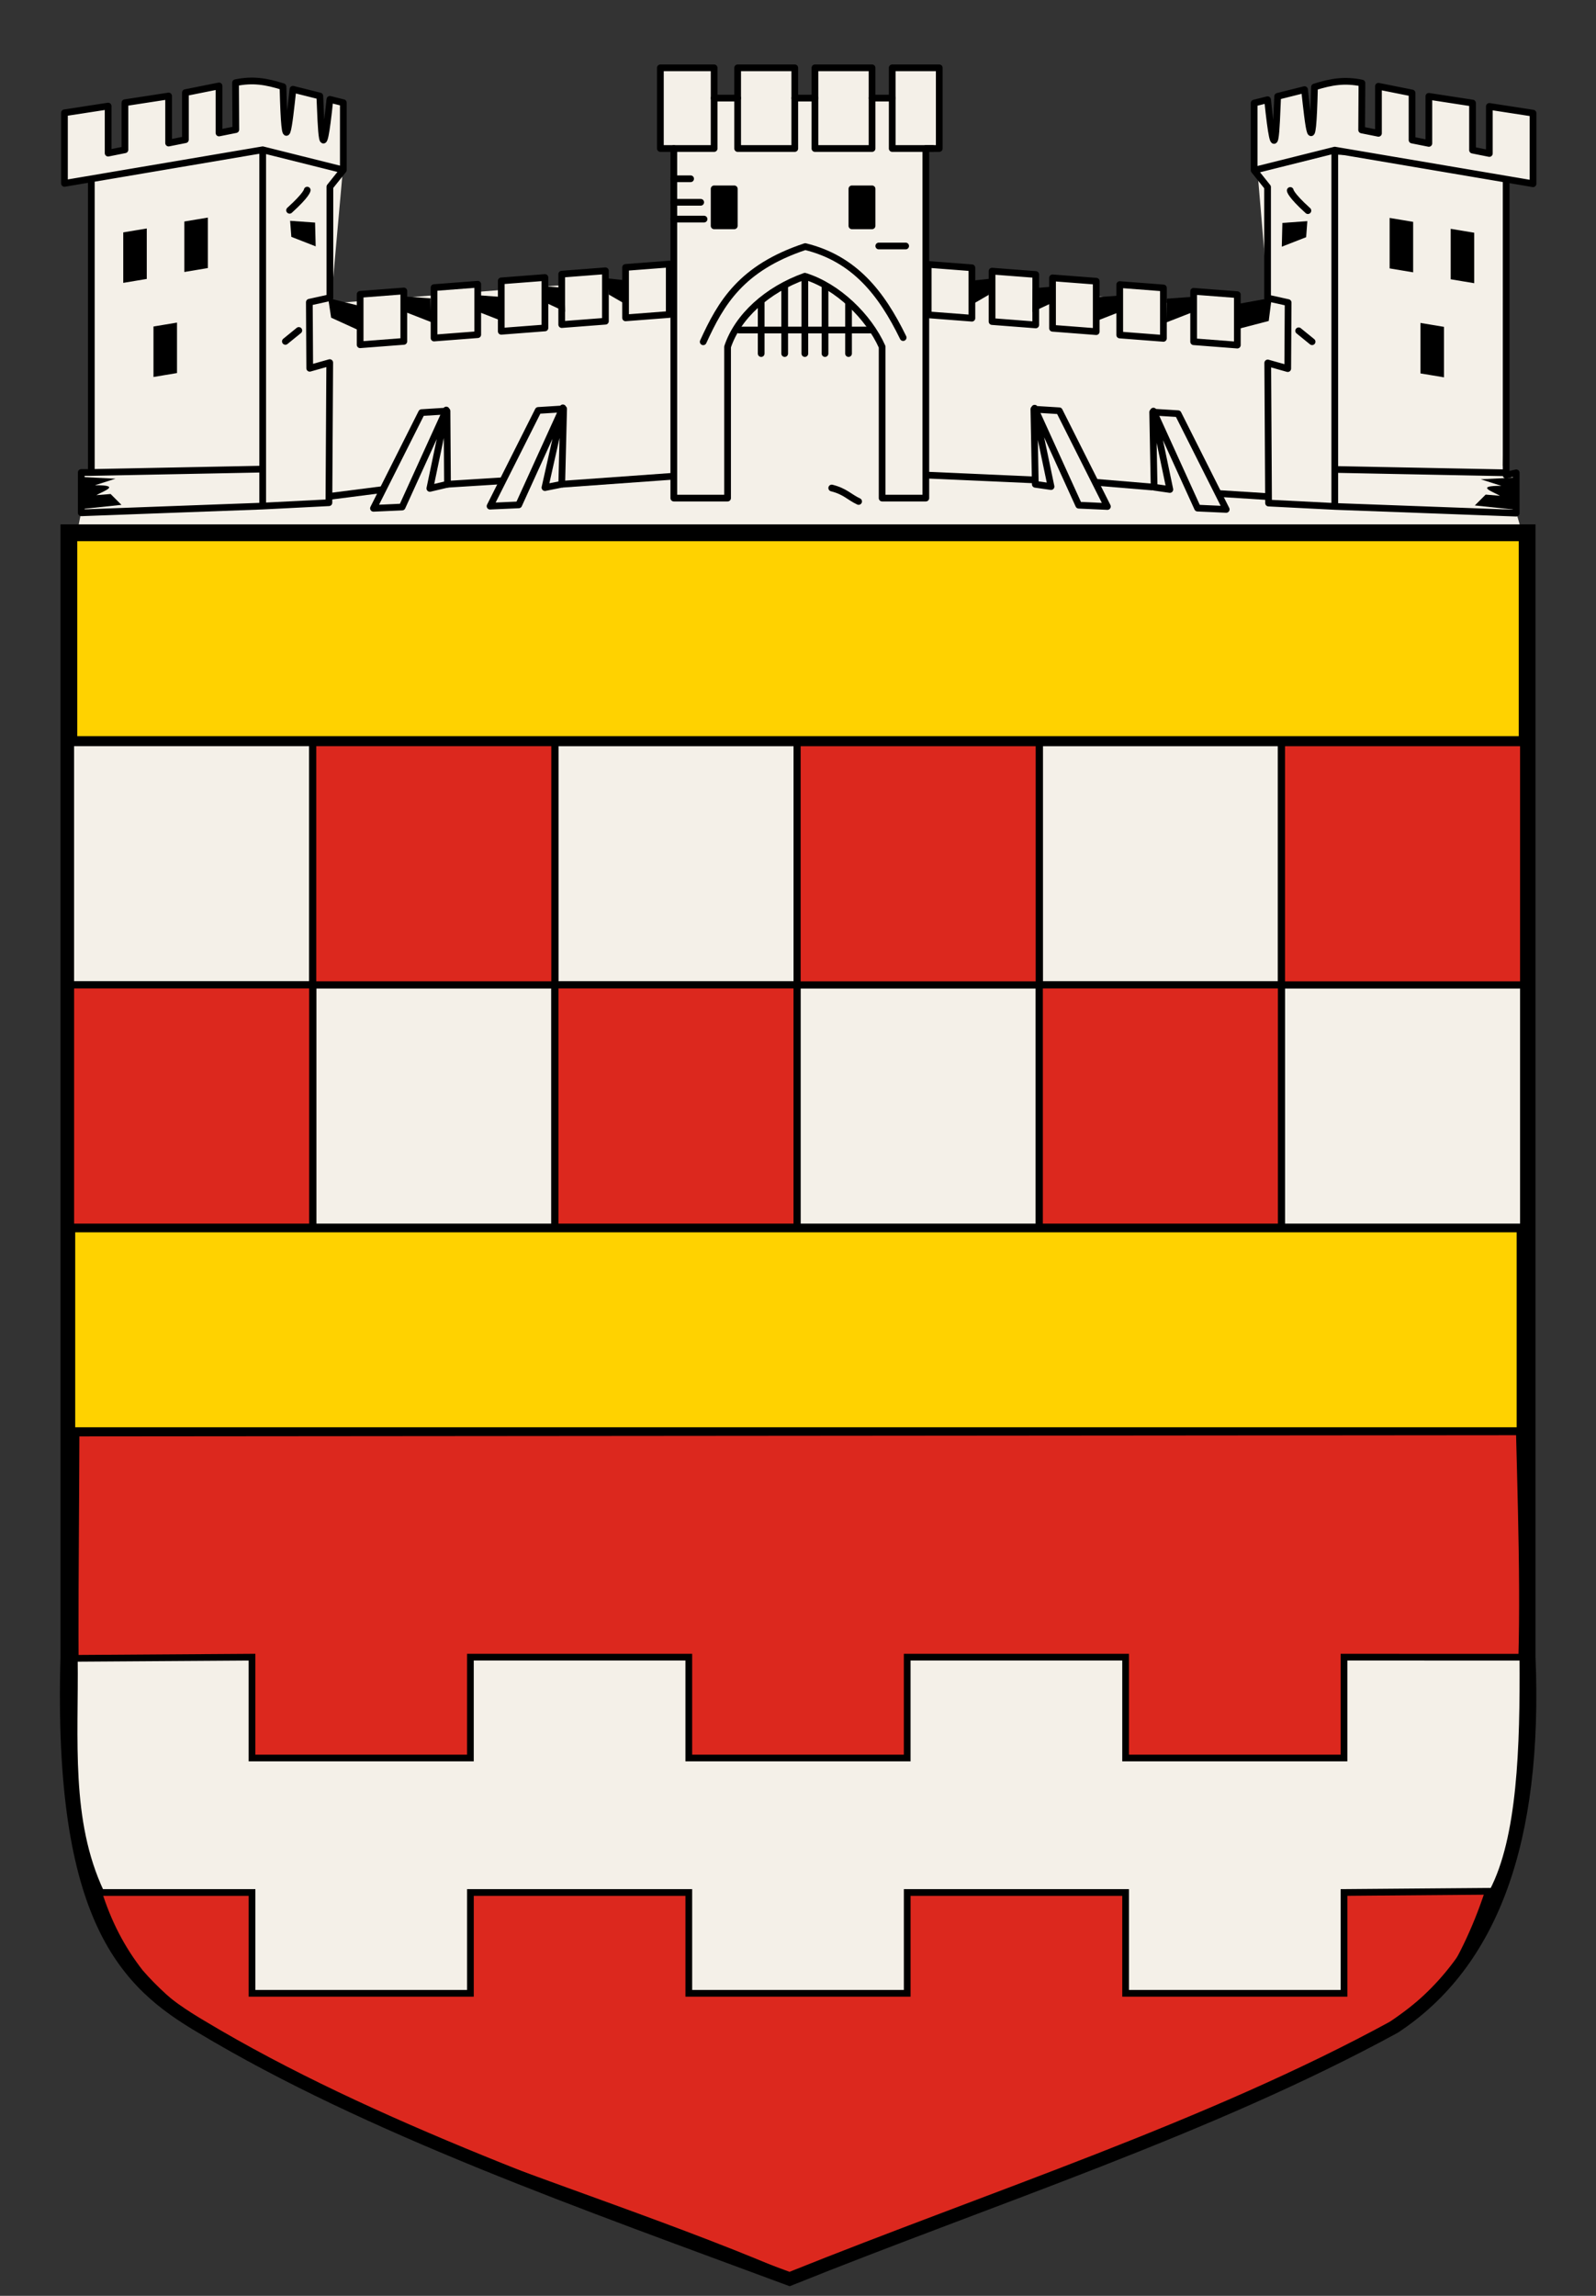 <svg xmlns="http://www.w3.org/2000/svg" height="683" width="475"><rect width="100%" height="100%" fill="#333333" stroke="none"/><path d="m26.87 48.018 51.265-3.182 24.393.21-4.037 45.223 100.91-7.974 76.075 1.184 102.33 9.425-4.05-47.807 74.548 2.92-1.082 90.539 5.325 18.356-429.21-.354 3.536-18.03z" fill="#f4f0e8"/><path stroke-linejoin="round" d="m22.627 426.32 429.563-.35c1.654 64.422 3.64 118.52-18.738 158.75-25.448 35.922-129.21 62.446-196.58 93.338-67.8-29.59-160.83-51.6-195.15-91.23-22.382-28.58-19.324-67.62-19.092-160.51z" stroke="#000" stroke-linecap="round" stroke-width="2" fill="#dc281e"/><path d="M20 158h435v335c2.233 54.665-11.053 90.923-40 110-55 30-119.54 50.696-180 75-60.98-22.64-125-45-175-75-22.114-13.03-42.234-31.42-40-110z" stroke="#000" stroke-width="4" fill="none"/><path d="M22.121 493.35 75 493v30h65v-30h65v30h65v-30h65v30h65v-30l53.243.014c.177 27.173-.681 53.754-8.95 69.632l-44.29.36v30h-65v-30h-65v30h-65v-30h-65v30h-65v-30h-45c-10.07-21.41-7.588-45.48-7.88-69.65z" stroke="#000" stroke-width="2" fill="#f4f0e8"/><g stroke-linejoin="round" stroke="#000" stroke-linecap="round" stroke-width="2"><path fill="#f4f0e8" d="M20.99 220.92h72.07v72.07H20.99zM165.16 220.93h72.07V293h-72.07zM93.07 293h72.07v72.07H93.07zM309.31 220.93h72.07V293h-72.07zM381.39 293h72.07v72.07h-72.07zM237.23 293h72.07v72.07h-72.07z" stroke-width="2.12"/><path fill="#dc281e" d="M93.07 220.92h72.07v72.07H93.07zM21 293h72.07v72.07H21zM165.15 293h72.07v72.07h-72.07zM237.23 220.93h72.07V293h-72.07zM309.31 293h72.07v72.07h-72.07zM381.39 220.93h72.07V293h-72.07z" stroke-width="2.12"/></g><path stroke="#000" stroke-width="2" fill="#ffd200" d="M22 160h431v60H22zM21.381 365.61h431v60h-431z"/><path stroke-linejoin="round" d="m111.152 151.22 8.53-.38 13.13-28.86-4.88 23.32 5.25-1.24-.146-21.78-7.561.47z" stroke="#000" stroke-width="2" fill="none"/><path stroke-linejoin="round" d="M24.182 140.56v12l54-2v-106l24 6-24-6-59 10v-21l13-2v14l5-1v-14l13-2v14l5-1v-14l10-2v14l5-1-.081-13.95c5.08-1.05 9.02-.436 14.12 1.174.548 23.438 1.764 11.772 2.96.777l8 2c.422 9.29.66 23.686 3 1l4 1v20l-4 5v33l-6.116 1.353.116 19.646 5.952-1.68-.245 41.68-19.707 1v-11l-51 1V53.444v87.116zM107.182 87.56l13-1v15l-13 1z" stroke="#000" stroke-width="2" fill="#f4f0e8"/><path d="m37.182 69.56 6-1v14l-6 1z" stroke="#000"/><path d="M86.182 62.56c5.25-4.75 5.25-6 5.25-6M84.932 101.56l4-3.25" stroke="#000" stroke-linecap="round" stroke-width="2" fill="none"/><path d="m55.359 66.324 6-1v14l-6 1zM46.182 97.56l6-1v14l-6 1z" stroke="#000"/><path stroke-linejoin="round" d="m129.182 85.56 13-1v15l-13 1zM149.182 83.56l13-1v15l-13 1zM167.182 81.56l13-1v15l-13 1zM186.182 79.56l13-1v15l-13 1z" stroke="#000" stroke-width="2" fill="#f4f0e8"/><path d="m98.459 147.62 15.203-1.944" stroke="#000" stroke-width="2" fill="none"/><path d="m133.182 144.06 16-1" stroke="#000" stroke-linecap="round" stroke-width="2" fill="none"/><path d="m167.182 144.06 32.828-2.353" stroke="#000" stroke-width="2" fill="none"/><path d="m120.732 88.227 7.425.53.176 7.071L121.086 93zM141.502 87.785l7.425.53.176 7.071-7.247-2.828zM161.832 85.134l6.216.53.148 7.071-6.068-2.828zM180.922 82.836l5.007.53.12 7.071-4.889-2.828zM97.664 88.669l9.192 2.298-.176 7.248-8.132-3.713zM86.35 65.688l7.425.53.176 7.071-7.247-2.828zM23.771 141.88l10.607.531-6.117 1.944c7.954-.033 2.652 1.663.4 2.96l4.26-.35 3.225 3.224-11.667 1.238z"/><path stroke-linejoin="round" d="m145.852 150.58 8.53-.383 13.134-28.86-5.33 23.72 5-1 .556-22.426-7.56.47z" stroke="#000" stroke-width="2" fill="none"/><g stroke="#000" stroke-width="2"><path stroke-linejoin="round" d="M196.54 20.182h16v9h7v-9h17v9h6v-9h17v9h6v-9h14v24h-4v104h-13v-45c-4-9-13.25-18-23-21-11.25 4-20 12-23 21v45h-16v-104h-4z" stroke-linecap="round" fill="#f4f0e8"/><path stroke-linejoin="round" d="M209.29 101.682c5.249-11.494 11.27-21.985 30.367-28.323 14.623 3.597 22.677 13.83 29.134 27.073M200.54 44.182h12v-15M277.54 44.182h-12v-15M219.54 29.182v15h17v-15M242.54 29.182v15h17v-15" stroke-linecap="round" fill="none"/><path d="M219.54 98.182h40" fill="none"/><path d="M239.54 83.182v22M233.54 85.182v20M226.54 90.121v15.061M245.54 85.182v20M252.54 90.121v15.061" stroke-linecap="round" fill="none"/><path stroke-linejoin="round" stroke-linecap="round" d="M212.54 56.182h6v11h-6zM253.54 56.182h6v11h-6z"/><path d="M261.54 73.182h8M200.54 65.182h9M200.54 60.182h8M200.54 53.182h5M247.54 145.182c4 1 5.288 2.752 8 4" stroke-linecap="round" fill="none"/></g><path stroke-linejoin="round" d="M451.255 140.662v12l-54-2v-106l-24 6 24-6 59 10v-21l-13-2v14l-5-1v-14l-13-2v14l-5-1v-14l-10-2v14l-5-1 .082-13.95c-5.081-1.05-9.02-.437-14.12 1.173-.548 23.438-1.764 11.772-2.961.777l-8 2c-.422 9.29-.66 23.686-3 1l-4 1v20l4 5v33l6.116 1.354-.116 19.646-5.952-1.68.245 41.68 19.707 1v-11l51 1V53.369v88zM368.255 87.662l-13-1v15l13 1z" stroke="#000" stroke-width="2" fill="#f4f0e8"/><path d="m438.255 69.662-6-1v14l6 1z" stroke="#000"/><path d="M389.255 62.662c-5.25-4.75-5.25-6-5.25-6M390.505 101.662l-4-3.25" stroke="#000" stroke-linecap="round" stroke-width="2" fill="none"/><path d="m420.078 66.425-6-1v14l6 1zM429.255 97.662l-6-1v14l6 1z" stroke="#000"/><path stroke-linejoin="round" d="m346.255 85.662-13-1v15l13 1zM326.255 83.662l-13-1v15l13 1zM308.255 81.662l-13-1v15l13 1zM289.255 79.662l-13-1v15l13 1z" stroke="#000" stroke-width="2" fill="#f4f0e8"/><path d="m376.978 147.722-13.965-.884M343.035 144.892l-16.97-1.414M307.855 142.772l-31.82-1.414" stroke="#000" stroke-width="2" fill="none"/><path d="m354.705 88.328-7.424.53-.177 7.072 7.248-2.829zM333.935 87.886l-7.424.53-.177 7.072 7.248-2.829zM313.605 85.235l-6.216.53-.148 7.072 6.068-2.829zM294.515 82.937l-5.007.53-.12 7.072 4.889-2.829zM378.48 88.594l-9.722 1.768v7.425l8.838-2.299zM389.087 65.79l-7.424.53-.177 7.07 7.248-2.828z"/><path stroke-linejoin="round" d="m329.585 150.682-8.53-.384-13.134-28.859 4.884 23.316-4.677-.676-.427-22.341 7.56.47zM364.945 151.547l-8.53-.384-13.134-28.86 4.884 23.317-4.677-.677-.427-22.34 7.56.469z" stroke="#000" stroke-width="2" fill="none"/><path d="m451.31 142.06-10.607.53 6.117 1.944c-7.954-.033-2.652 1.663-.4 2.961l-4.26-.35-3.225 3.223 11.667 1.238z"/></svg>